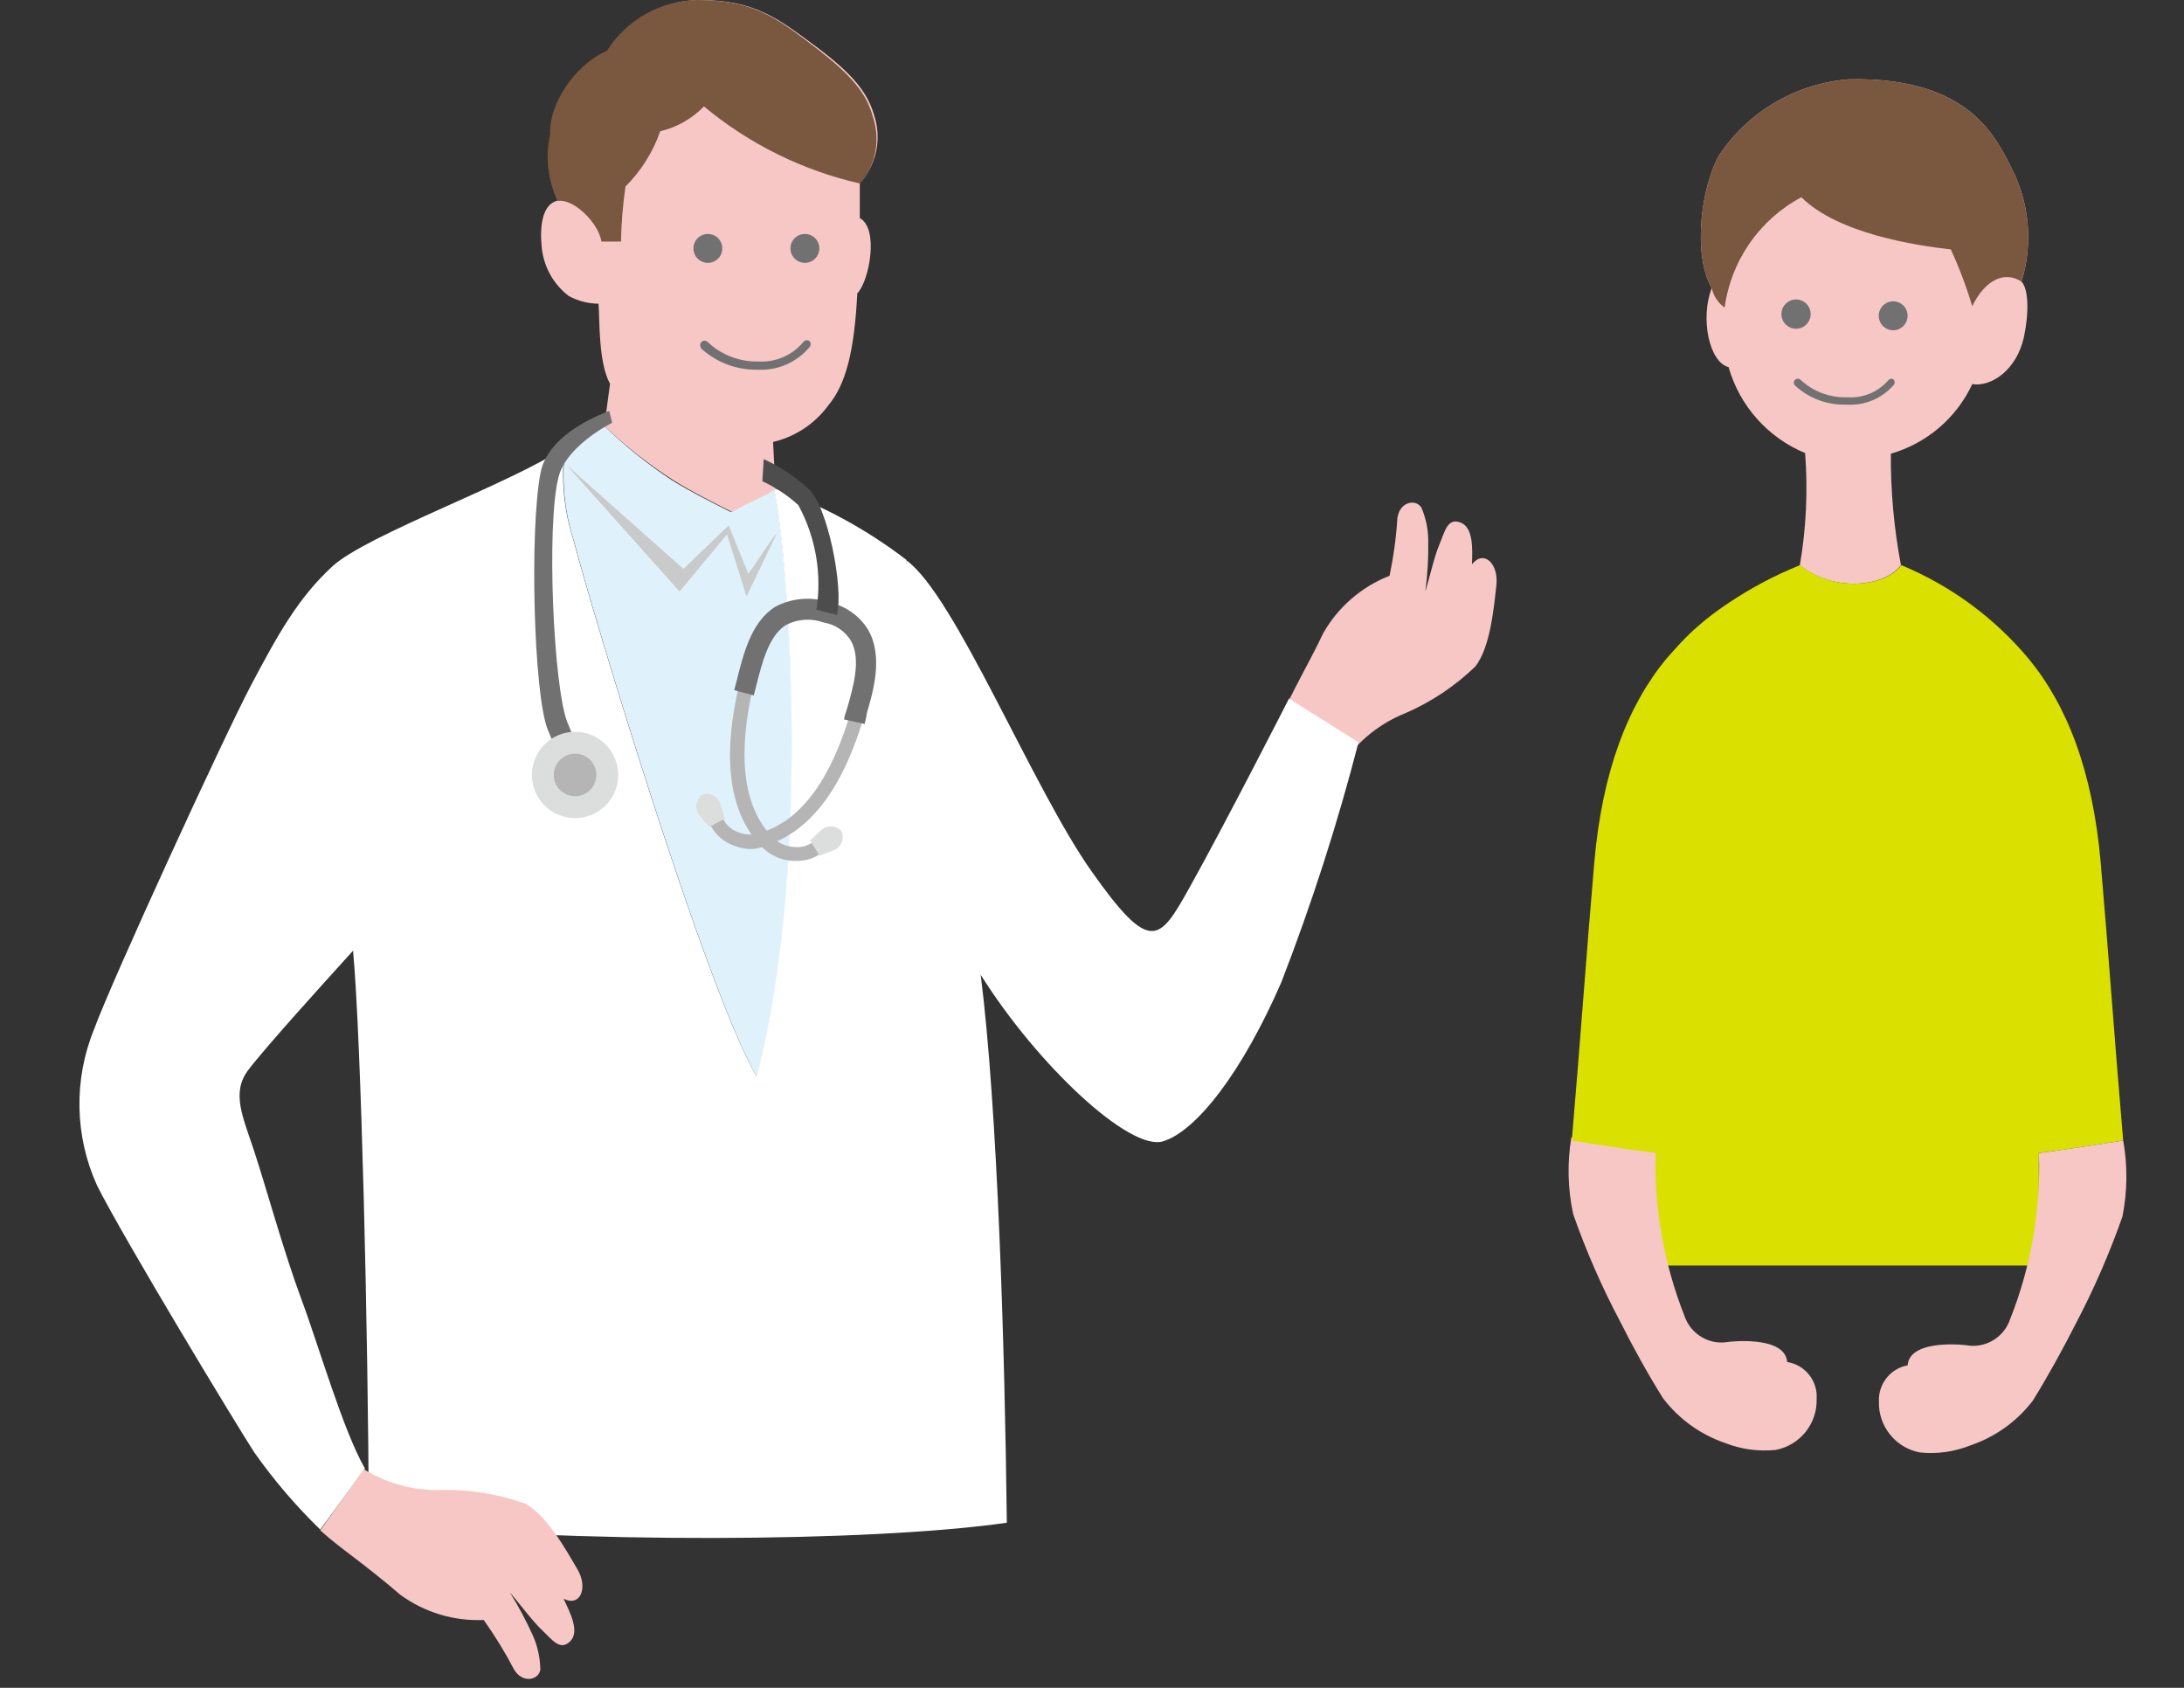 <?xml version="1.0" encoding="UTF-8" standalone="no"?>
<!DOCTYPE svg PUBLIC "-//W3C//DTD SVG 1.1//EN" "http://www.w3.org/Graphics/SVG/1.1/DTD/svg11.dtd">
<svg version="1.1" xmlns="http://www.w3.org/2000/svg" xmlns:xlink="http://www.w3.org/1999/xlink" preserveAspectRatio="xMidYMid meet" viewBox="0 0 440 340" width="440" height="340"><rect x="0" y="0" width="440" height="340" fill="#333333" stroke="none"/><defs><path d="M261.18 138.09C262.72 135.06 264.72 131.52 266.61 127.5C269.61 122.25 274.32 118.19 279.95 115.98C280.75 112.16 281.28 108.3 281.52 104.41C281.96 100.99 285.26 100.48 286.36 102.25C287.28 104.39 287.75 106.69 287.74 109.01C287.8 112.41 287.6 115.8 287.15 119.16C288.05 116.21 288.96 112.08 290.02 109.6C291.08 107.13 291.56 104.29 294.19 105.24C296.83 106.18 296.67 110.51 296.55 113.66C299.03 110.63 301.94 113.66 301.47 117.87C301 122.08 300.29 130.38 297.22 134.27C293.09 138.25 288.28 141.45 283.02 143.71C277.94 145.76 273.58 149.28 270.51 153.82C267.86 152.25 259.9 147.53 257.25 145.96C258.75 142.73 259.65 141.12 261.18 138.09Z" id="c2QuSFgCuN"></path><path d="M261.18 138.09C262.72 135.06 264.72 131.52 266.61 127.5C269.61 122.25 274.32 118.19 279.95 115.98C280.75 112.16 281.28 108.3 281.52 104.41C281.96 100.99 285.26 100.48 286.36 102.25C287.28 104.39 287.75 106.69 287.74 109.01C287.8 112.41 287.6 115.8 287.15 119.16C288.05 116.21 288.96 112.08 290.02 109.6C291.08 107.13 291.56 104.29 294.19 105.24C296.83 106.18 296.67 110.51 296.55 113.66C299.03 110.63 301.94 113.66 301.47 117.87C301 122.08 300.29 130.38 297.22 134.27C293.09 138.25 288.28 141.45 283.02 143.71C277.94 145.76 273.58 149.28 270.51 153.82C267.86 152.25 259.9 147.53 257.25 145.96C258.75 142.73 259.65 141.12 261.18 138.09Z" id="a1jiQ2G1lB"></path><path d="M115.62 108.94C118.93 121.8 142.3 199.7 152.52 216.97C164.33 171.88 158.35 107.99 155.95 98.43C154.61 99.73 149.46 101.62 147.25 103.15C143.32 101.15 139.38 99.22 135.45 96.78C130.54 93.58 125.95 89.9 121.76 85.8C119.24 87.44 116.61 88.9 113.89 90.17C113.07 96.48 113.66 102.89 115.62 108.94Z" id="acXJ1oIKD"></path><path d="M115.62 108.94C118.93 121.8 142.3 199.7 152.52 216.97C164.33 171.88 158.35 107.99 155.95 98.43C154.61 99.73 149.46 101.62 147.25 103.15C143.32 101.15 139.38 99.22 135.45 96.78C130.54 93.58 125.95 89.9 121.76 85.8C119.24 87.44 116.61 88.9 113.89 90.17C113.07 96.48 113.66 102.89 115.62 108.94Z" id="akkxzKeKf"></path><path d="M150.75 115.58C150.49 114.93 149.18 111.68 146.82 105.83C146.21 106.41 143.17 109.34 137.69 114.6L114.09 93.63L136.91 119.16L146.47 107.64C148.83 115.15 150.14 119.32 150.4 120.15C153.67 113.33 155.72 109.07 156.54 107.36C155 109.09 151.82 114.29 150.75 115.58Z" id="a18vOHKBXz"></path><path d="M150.75 115.58C150.49 114.93 149.18 111.68 146.82 105.83C146.21 106.41 143.17 109.34 137.69 114.6L114.09 93.63L136.91 119.16L146.47 107.64C148.83 115.15 150.14 119.32 150.4 120.15C153.67 113.33 155.72 109.07 156.54 107.36C155 109.09 151.82 114.29 150.75 115.58Z" id="g25EUdCGOq"></path><path d="M199.26 176.96C199.02 169.36 197.75 161.83 195.48 154.57C191.55 140.76 185.61 127.58 182.62 113.46C182.56 113.24 182.56 113.01 182.62 112.79C174.53 106.58 165.5 101.69 155.87 98.31C158.27 107.87 164.17 171.76 152.45 216.85C142.22 199.58 118.85 121.68 115.54 108.82C113.58 102.77 112.99 96.36 113.81 90.05C103.82 97.09 73.96 107.64 66.96 114.09C59.95 120.54 55.82 128.13 50.55 138.09C45.28 148.04 22.38 197.85 18.96 207.33C14.82 217.45 15.03 228.84 19.55 238.8C24.82 249.34 47.8 287.31 51.26 292.62C55.19 298.18 59.63 303.37 64.52 308.12C65.42 306.89 72.63 297.07 73.53 295.84C69.04 287.98 64.24 271.14 60.74 261.78C57.24 252.41 53.54 238.96 51.22 231.92C48.9 224.87 46.54 220.11 50.04 215.51C53.54 210.91 65.27 197.96 71.13 191.51C72.78 209.65 74.16 267.72 74.31 306.74C115.31 310.99 175.42 310.68 202.84 306.74C202.84 306.74 202.84 306.74 202.84 306.74C202.45 272.04 200.99 223.26 197.57 196.31C197.7 196.46 198.1 196.91 198.24 197.06C198.04 190.33 199.3 183.72 199.26 176.96Z" id="ipiZh8Hx"></path><path d="M199.26 176.96C199.02 169.36 197.75 161.83 195.48 154.57C191.55 140.76 185.61 127.58 182.62 113.46C182.56 113.24 182.56 113.01 182.62 112.79C174.53 106.58 165.5 101.69 155.87 98.31C158.27 107.87 164.17 171.76 152.45 216.85C142.22 199.58 118.85 121.68 115.54 108.82C113.58 102.77 112.99 96.36 113.81 90.05C103.82 97.09 73.96 107.64 66.96 114.09C59.95 120.54 55.82 128.13 50.55 138.09C45.28 148.04 22.38 197.85 18.96 207.33C14.82 217.45 15.03 228.84 19.55 238.8C24.82 249.34 47.8 287.31 51.26 292.62C55.19 298.18 59.63 303.37 64.52 308.12C65.42 306.89 72.63 297.07 73.53 295.84C69.04 287.98 64.24 271.14 60.74 261.78C57.24 252.41 53.54 238.96 51.22 231.92C48.9 224.87 46.54 220.11 50.04 215.51C53.54 210.91 65.27 197.96 71.13 191.51C72.78 209.65 74.16 267.72 74.31 306.74C115.31 310.99 175.42 310.68 202.84 306.74C202.84 306.74 202.84 306.74 202.84 306.74C202.45 272.04 200.99 223.26 197.57 196.31C197.7 196.46 198.1 196.91 198.24 197.06C198.04 190.33 199.3 183.72 199.26 176.96Z" id="ceRyXZCPj"></path><path d="M120.58 61.18C118.49 61.16 116.44 60.63 114.6 59.64C111.48 57.26 109.5 53.68 109.13 49.77C108.74 45.83 109.13 41.15 112.36 40.4C110.47 36.17 110.07 31.43 111.22 26.95C110.63 21.36 115.9 13.18 122.63 10.23C126.57 3.99 133.38 0.15 140.76 0C151.89 0 156.5 3.5 164.37 9.36C172.23 15.22 174.87 18.88 176.17 23.41C177.65 28.11 176.53 33.25 173.22 36.9C173.22 38.79 173.22 41.31 173.22 43.94C177.15 46.03 175.11 56.73 172.71 59.09C172.12 70.89 170.39 77.46 166.84 81.71C164.13 85.39 160.2 87.98 155.75 89.03C155.8 89.97 156.18 97.49 156.22 98.43C154.88 99.73 149.73 101.62 147.53 103.15C143.59 101.15 139.66 99.22 135.73 96.78C130.72 93.59 126.04 89.91 121.76 85.8C121.76 85.8 122.79 78.15 122.9 77.31C120.54 73.02 120.85 64.72 120.58 61.18Z" id="b2jaeS1juj"></path><path d="M120.58 61.18C118.49 61.16 116.44 60.63 114.6 59.64C111.48 57.26 109.5 53.68 109.13 49.77C108.74 45.83 109.13 41.15 112.36 40.4C110.47 36.17 110.07 31.43 111.22 26.95C110.63 21.36 115.9 13.18 122.63 10.23C126.57 3.99 133.38 0.15 140.76 0C151.89 0 156.5 3.5 164.37 9.36C172.23 15.22 174.87 18.88 176.17 23.41C177.65 28.11 176.53 33.25 173.22 36.9C173.22 38.79 173.22 41.31 173.22 43.94C177.15 46.03 175.11 56.73 172.71 59.09C172.12 70.89 170.39 77.46 166.84 81.71C164.13 85.39 160.2 87.98 155.75 89.03C155.8 89.97 156.18 97.49 156.22 98.43C154.88 99.73 149.73 101.62 147.53 103.15C143.59 101.15 139.66 99.22 135.73 96.78C130.72 93.59 126.04 89.91 121.76 85.8C121.76 85.8 122.79 78.15 122.9 77.31C120.54 73.02 120.85 64.72 120.58 61.18Z" id="b1yDCEDOKq"></path><path d="M145.52 50.04C145.52 48.43 144.22 47.13 142.61 47.13C141 47.13 139.7 48.43 139.7 50.04C139.7 50.04 139.7 50.04 139.7 50.04C139.7 51.65 141 52.95 142.61 52.95C144.22 52.95 145.52 51.65 145.52 50.04Z" id="afUOwtQxk"></path><path d="M145.52 50.04C145.52 48.43 144.22 47.13 142.61 47.13C141 47.13 139.7 48.43 139.7 50.04C139.7 50.04 139.7 50.04 139.7 50.04C139.7 51.65 141 52.95 142.61 52.95C144.22 52.95 145.52 51.65 145.52 50.04Z" id="fPMBFK4sP"></path><path d="M165.07 50.04C165.07 48.43 163.77 47.13 162.16 47.13C160.55 47.13 159.25 48.43 159.25 50.04C159.25 50.04 159.25 50.04 159.25 50.04C159.25 51.65 160.55 52.95 162.16 52.95C163.77 52.95 165.07 51.65 165.07 50.04Z" id="e4cdfTor3k"></path><path d="M165.07 50.04C165.07 48.43 163.77 47.13 162.16 47.13C160.55 47.13 159.25 48.43 159.25 50.04C159.25 50.04 159.25 50.04 159.25 50.04C159.25 51.65 160.55 52.95 162.16 52.95C163.77 52.95 165.07 51.65 165.07 50.04Z" id="c8NRuPvS7"></path><path d="M141.31 68.89C141.31 68.89 141.31 68.89 141.31 68.89C141.66 68.55 142.22 68.55 142.57 68.89C142.57 68.89 142.57 68.89 142.57 68.89C145.34 71.51 149.03 72.92 152.84 72.82C152.84 72.82 152.84 72.82 152.84 72.82C156.3 73.01 159.64 71.55 161.85 68.89C161.85 68.89 161.85 68.89 161.85 68.89C162.14 68.51 162.67 68.42 163.07 68.69C163.07 68.69 163.07 68.69 163.07 68.69C163.41 69.04 163.41 69.6 163.07 69.95C163.07 69.95 163.07 69.95 163.07 69.95C160.5 73.01 156.64 74.69 152.64 74.47C152.64 74.47 152.64 74.47 152.64 74.47C148.35 74.56 144.2 72.97 141.08 70.03C141.12 70.05 141.26 70.12 141.31 70.15C140.97 69.79 140.97 69.24 141.31 68.89Z" id="a15iLyjCbS"></path><path d="M141.31 68.89C141.31 68.89 141.31 68.89 141.31 68.89C141.66 68.55 142.22 68.55 142.57 68.89C142.57 68.89 142.57 68.89 142.57 68.89C145.34 71.51 149.03 72.92 152.84 72.82C152.84 72.82 152.84 72.82 152.84 72.82C156.3 73.01 159.64 71.55 161.85 68.89C161.85 68.89 161.85 68.89 161.85 68.89C162.14 68.51 162.67 68.42 163.07 68.69C163.07 68.69 163.07 68.69 163.07 68.69C163.41 69.04 163.41 69.6 163.07 69.95C163.07 69.95 163.07 69.95 163.07 69.95C160.5 73.01 156.64 74.69 152.64 74.47C152.64 74.47 152.64 74.47 152.64 74.47C148.35 74.56 144.2 72.97 141.08 70.03C141.12 70.05 141.26 70.12 141.31 70.15C140.97 69.79 140.97 69.24 141.31 68.89Z" id="cb3eG1vRV"></path><path d="M140.41 0C133.03 0.15 126.22 3.99 122.27 10.23C115.54 13.18 110.47 21.36 110.86 26.95C109.81 31.5 110.34 36.27 112.36 40.48C115.58 39.97 120.58 44.89 121.17 48.66C121.56 48.66 124.71 48.66 125.1 48.66C125.18 44.95 125.48 41.25 126.01 37.57C129.15 34.44 131.55 30.63 133.01 26.44C136.37 25.65 139.42 23.91 141.82 21.44C150.95 29.02 161.73 34.35 173.3 36.98C176.48 33.22 177.44 28.06 175.81 23.41C174.59 18.88 171.68 15.22 164.01 9.36C156.34 3.5 151.7 0 140.41 0Z" id="a2frbE1Kcq"></path><path d="M140.41 0C133.03 0.15 126.22 3.99 122.27 10.23C115.54 13.18 110.47 21.36 110.86 26.95C109.81 31.5 110.34 36.27 112.36 40.48C115.58 39.97 120.58 44.89 121.17 48.66C121.56 48.66 124.71 48.66 125.1 48.66C125.18 44.95 125.48 41.25 126.01 37.57C129.15 34.44 131.55 30.63 133.01 26.44C136.37 25.65 139.42 23.91 141.82 21.44C150.95 29.02 161.73 34.35 173.3 36.98C176.48 33.22 177.44 28.06 175.81 23.41C174.59 18.88 171.68 15.22 164.01 9.36C156.34 3.5 151.7 0 140.41 0Z" id="aQ3EQICNi"></path><path d="M71.32 313.74C74 315.79 77.23 318.31 80.61 321.22C85.48 324.79 91.42 326.6 97.45 326.33C99.72 329.52 101.77 332.86 103.58 336.33C105.35 339.24 108.58 338.37 108.86 336.33C108.82 334 108.33 331.7 107.4 329.56C106.04 326.53 104.48 323.6 102.72 320.79C104.76 323.11 107.24 326.53 109.21 328.38C111.18 330.23 112.79 332.63 114.84 330.66C116.88 328.69 114.84 324.84 113.54 322.05C117.08 323.78 118.42 319.69 116.37 316.18C114.32 312.68 110.23 305.25 105.83 302.89C100.44 300.96 94.75 300.03 89.03 300.13C83.49 300.33 78.01 298.88 73.29 295.96C71.54 298.43 66.27 305.81 64.52 308.28C67.15 310.6 68.65 311.7 71.32 313.74Z" id="c3At1XotHN"></path><path d="M71.32 313.74C74 315.79 77.23 318.31 80.61 321.22C85.48 324.79 91.42 326.6 97.45 326.33C99.72 329.52 101.77 332.86 103.58 336.33C105.35 339.24 108.58 338.37 108.86 336.33C108.82 334 108.33 331.7 107.4 329.56C106.04 326.53 104.48 323.6 102.72 320.79C104.76 323.11 107.24 326.53 109.21 328.38C111.18 330.23 112.79 332.63 114.84 330.66C116.88 328.69 114.84 324.84 113.54 322.05C117.08 323.78 118.42 319.69 116.37 316.18C114.32 312.68 110.23 305.25 105.83 302.89C100.44 300.96 94.75 300.03 89.03 300.13C83.49 300.33 78.01 298.88 73.29 295.96C71.54 298.43 66.27 305.81 64.52 308.28C67.15 310.6 68.65 311.7 71.32 313.74Z" id="c4ofCTAwkw"></path><path d="M344.86 58.03C342.5 64.05 344.31 72.94 348.25 73.96C350.48 81.78 356.16 88.15 363.67 91.27C364.25 98.81 363.89 106.4 362.61 113.85C368.86 119.09 379.33 118.57 382.98 113.85C381.57 106.45 380.89 98.93 380.94 91.39C388.17 89.31 394.16 84.2 397.34 77.38C401.28 77.97 406.27 74.47 407.73 67.98C408.79 63.1 408.71 58.22 407.26 56.73C409.44 49.67 408.98 42.07 405.96 35.33C402.38 28.01 397.19 15.46 372.52 15.97C361.97 16.78 352.36 22.35 346.44 31.12C342.74 37.41 340.93 51.26 344.86 58.03Z" id="a2bzs20Mvw"></path><path d="M344.86 58.03C342.5 64.05 344.31 72.94 348.25 73.96C350.48 81.78 356.16 88.15 363.67 91.27C364.25 98.81 363.89 106.4 362.61 113.85C368.86 119.09 379.33 118.57 382.98 113.85C381.57 106.45 380.89 98.93 380.94 91.39C388.17 89.31 394.16 84.2 397.34 77.38C401.28 77.97 406.27 74.47 407.73 67.98C408.79 63.1 408.71 58.22 407.26 56.73C409.44 49.67 408.98 42.07 405.96 35.33C402.38 28.01 397.19 15.46 372.52 15.97C361.97 16.78 352.36 22.35 346.44 31.12C342.74 37.41 340.93 51.26 344.86 58.03Z" id="b3IyLyhdlz"></path><path d="M364.77 63.61C364.96 62 363.8 60.53 362.18 60.34C360.56 60.16 359.1 61.32 358.91 62.93C358.88 63.16 358.88 63.39 358.91 63.61C359.1 65.23 360.56 66.39 362.18 66.21C363.54 66.05 364.61 64.97 364.77 63.61Z" id="guRJiT9wO"></path><path d="M364.77 63.61C364.96 62 363.8 60.53 362.18 60.34C360.56 60.16 359.1 61.32 358.91 62.93C358.88 63.16 358.88 63.39 358.91 63.61C359.1 65.23 360.56 66.39 362.18 66.21C363.54 66.05 364.61 64.97 364.77 63.61Z" id="c6jVAi7IA"></path><path d="M384.32 63.61C384.32 62.01 383.02 60.7 381.41 60.7C379.8 60.7 378.5 62.01 378.5 63.61C378.5 65.22 379.8 66.53 381.41 66.53C383.02 66.53 384.32 65.22 384.32 63.61Z" id="chtGN0NtU"></path><path d="M384.32 63.61C384.32 62.01 383.02 60.7 381.41 60.7C379.8 60.7 378.5 62.01 378.5 63.61C378.5 65.22 379.8 66.53 381.41 66.53C383.02 66.53 384.32 65.22 384.32 63.61Z" id="a7XBZtmtf"></path><path d="M361.62 76.52C361.62 76.52 361.62 76.52 361.62 76.52C361.94 76.21 362.44 76.21 362.76 76.52C362.76 76.52 362.76 76.52 362.76 76.52C365.29 78.87 368.64 80.13 372.09 80.02C372.09 80.02 372.09 80.02 372.09 80.02C375.23 80.27 378.31 79.02 380.39 76.64C380.39 76.64 380.39 76.64 380.39 76.64C380.63 76.28 381.12 76.19 381.48 76.43C381.48 76.44 381.49 76.44 381.49 76.44C381.49 76.44 381.49 76.44 381.49 76.44C381.78 76.77 381.78 77.25 381.49 77.58C381.49 77.58 381.49 77.58 381.49 77.58C379.12 80.3 375.61 81.75 372.01 81.51C372.01 81.51 372.01 81.51 372.01 81.51C368.14 81.64 364.37 80.23 361.54 77.58C361.56 77.6 361.61 77.64 361.62 77.66C361.32 77.34 361.32 76.84 361.62 76.52Z" id="a63pfYkst"></path><path d="M361.62 76.52C361.62 76.52 361.62 76.52 361.62 76.52C361.94 76.21 362.44 76.21 362.76 76.52C362.76 76.52 362.76 76.52 362.76 76.52C365.29 78.87 368.64 80.13 372.09 80.02C372.09 80.02 372.09 80.02 372.09 80.02C375.23 80.27 378.31 79.02 380.39 76.64C380.39 76.64 380.39 76.64 380.39 76.64C380.63 76.28 381.12 76.19 381.48 76.43C381.48 76.44 381.49 76.44 381.49 76.44C381.49 76.44 381.49 76.44 381.49 76.44C381.78 76.77 381.78 77.25 381.49 77.58C381.49 77.58 381.49 77.58 381.49 77.58C379.12 80.3 375.61 81.75 372.01 81.51C372.01 81.51 372.01 81.51 372.01 81.51C368.14 81.64 364.37 80.23 361.54 77.58C361.56 77.6 361.61 77.64 361.62 77.66C361.32 77.34 361.32 76.84 361.62 76.52Z" id="a2NvPnzmU"></path><path d="M329.52 145.05C325.59 158.15 332.9 238.72 332.9 254.93C338.09 254.93 364.05 254.93 410.76 254.93C410.76 241.33 410.76 233.78 410.76 232.27C418.63 231.25 427.75 229.75 427.75 229.75C425.98 209.18 424.84 192.5 423.23 173.89C421.62 155.28 416.42 142.06 408.67 132.66C401.77 124.42 392.99 117.97 383.06 113.85C379.4 118.57 368.94 119.09 362.68 113.85C348.6 119.95 334.59 128.65 329.52 145.05Z" id="afHSmevkI"></path><path d="M329.52 145.05C325.59 158.15 332.9 238.72 332.9 254.93C338.09 254.93 364.05 254.93 410.76 254.93C410.76 241.33 410.76 233.78 410.76 232.27C418.63 231.25 427.75 229.75 427.75 229.75C425.98 209.18 424.84 192.5 423.23 173.89C421.62 155.28 416.42 142.06 408.67 132.66C401.77 124.42 392.99 117.97 383.06 113.85C379.4 118.57 368.94 119.09 362.68 113.85C348.6 119.95 334.59 128.65 329.52 145.05Z" id="b4Q04cbx36"></path><path d="M427.6 245.06C424.98 252.5 421.83 259.75 418.15 266.73C415.72 271.53 412.57 277.28 409.54 282.15C406.36 286.31 402.02 289.43 397.07 291.12C393.8 292.45 390.26 292.95 386.76 292.58C381.87 291.64 378.39 287.29 378.54 282.31C378.38 278.78 380.85 275.68 384.32 275.03C384.68 270.23 393.65 270.59 397.11 271.1C400.64 271.28 403.86 269.07 404.98 265.71C409.2 255.08 411.17 243.7 410.76 232.27C419.3 231.13 424.36 230.26 427.75 229.75C428.66 234.82 428.6 240.01 427.6 245.06Z" id="aYRAvZWh5"></path><path d="M427.6 245.06C424.98 252.5 421.83 259.75 418.15 266.73C415.72 271.53 412.57 277.28 409.54 282.15C406.36 286.31 402.02 289.43 397.07 291.12C393.8 292.45 390.26 292.95 386.76 292.58C381.87 291.64 378.39 287.29 378.54 282.31C378.38 278.78 380.85 275.68 384.32 275.03C384.68 270.23 393.65 270.59 397.11 271.1C400.64 271.28 403.86 269.07 404.98 265.71C409.2 255.08 411.17 243.7 410.76 232.27C419.3 231.13 424.36 230.26 427.75 229.75C428.66 234.82 428.6 240.01 427.6 245.06Z" id="enzsBBjh4"></path><path d="M316.93 244.54C319.54 252 322.71 259.24 326.41 266.22C328.81 271.02 331.96 276.76 335.03 281.64C338.19 285.81 342.52 288.94 347.46 290.65C350.73 291.95 354.27 292.43 357.77 292.07C362.65 291.12 366.14 286.78 365.99 281.8C366.24 278.16 363.66 274.93 360.05 274.36C359.69 269.56 350.69 269.92 347.22 270.43C343.69 270.61 340.47 268.4 339.35 265.04C335.15 254.41 333.18 243.03 333.57 231.6C325.03 230.46 319.98 229.59 316.58 229.08C315.72 234.21 315.84 239.46 316.93 244.54Z" id="c5leQKd6Gm"></path><path d="M316.93 244.54C319.54 252 322.71 259.24 326.41 266.22C328.81 271.02 331.96 276.76 335.03 281.64C338.19 285.81 342.52 288.94 347.46 290.65C350.73 291.95 354.27 292.43 357.77 292.07C362.65 291.12 366.14 286.78 365.99 281.8C366.24 278.16 363.66 274.93 360.05 274.36C359.69 269.56 350.69 269.92 347.22 270.43C343.69 270.61 340.47 268.4 339.35 265.04C335.15 254.41 333.18 243.03 333.57 231.6C325.03 230.46 319.98 229.59 316.58 229.08C315.72 234.21 315.84 239.46 316.93 244.54Z" id="a3BwXCeEm"></path><path d="M344.86 58.03C345.2 59.62 346.13 61.03 347.46 61.96C348.73 52.5 354.49 44.22 362.92 39.73C370.24 47.05 385.93 49.45 393.02 50.24C394.73 53.95 396.17 57.77 397.34 61.69C399.7 56.73 403.64 54.37 407.26 56.73C409.44 49.67 408.98 42.07 405.96 35.33C402.38 28.01 397.19 15.46 372.52 15.97C361.97 16.78 352.36 22.35 346.44 31.12C342.74 37.41 340.93 51.26 344.86 58.03Z" id="c2qsruyu7"></path><path d="M344.86 58.03C345.2 59.62 346.13 61.03 347.46 61.96C348.73 52.5 354.49 44.22 362.92 39.73C370.24 47.05 385.93 49.45 393.02 50.24C394.73 53.95 396.17 57.77 397.34 61.69C399.7 56.73 403.64 54.37 407.26 56.73C409.44 49.67 408.98 42.07 405.96 35.33C402.38 28.01 397.19 15.46 372.52 15.97C361.97 16.78 352.36 22.35 346.44 31.12C342.74 37.41 340.93 51.26 344.86 58.03Z" id="a26Zpnk4wp"></path><path d="M333.65 232.27C325.78 231.25 316.66 229.75 316.66 229.75C318.43 209.18 319.57 192.5 321.18 173.89C322.79 155.28 327.99 142.06 335.74 132.66C343.08 124.37 352.29 117.93 362.61 113.89" id="e85x7HCQJ"></path><path d="M333.65 232.27C325.78 231.25 316.66 229.75 316.66 229.75C318.43 209.18 319.57 192.5 321.18 173.89C322.79 155.28 327.99 142.06 335.74 132.66C343.08 124.37 352.29 117.93 362.61 113.89" id="d8vjmOhdu"></path><path d="M239.51 179.04C246.75 166.1 259.69 140.72 259.69 140.72C261.09 141.6 272.29 148.65 273.69 149.54C269.46 165.93 264.27 182.06 258.15 197.85C250.29 215.94 241.04 227.86 234.31 229.91C227.59 231.95 208.98 214.53 197.57 196.35C186.16 178.18 182.54 112.83 182.54 112.83C192.34 119.75 207.92 158.51 219.84 175.42C231.76 192.34 233.57 189.62 239.51 179.04Z" id="bXXAD3kot"></path><path d="M239.51 179.04C246.75 166.1 259.69 140.72 259.69 140.72C261.09 141.6 272.29 148.65 273.69 149.54C269.46 165.93 264.27 182.06 258.15 197.85C250.29 215.94 241.04 227.86 234.31 229.91C227.59 231.95 208.98 214.53 197.57 196.35C186.16 178.18 182.54 112.83 182.54 112.83C192.34 119.75 207.92 158.51 219.84 175.42C231.76 192.34 233.57 189.62 239.51 179.04Z" id="d4qWhNpSo"></path><path d="M152.96 170.03C146.82 163.3 145.44 152.33 149.02 137.46C149.3 137.52 151.5 138.02 151.78 138.09C148.55 152.01 149.69 162.16 155.24 168.22C156.41 169.62 158.1 170.49 159.92 170.62C161.39 170.79 162.86 170.36 164.01 169.44C164.2 169.65 165.68 171.35 165.86 171.57C164.34 172.81 162.43 173.46 160.47 173.42C160.28 173.42 159.62 173.42 159.53 173.42C156.97 173.22 154.6 172 152.96 170.03Z" id="f1bDoiST5a"></path><path d="M152.96 170.03C146.82 163.3 145.44 152.33 149.02 137.46C149.3 137.52 151.5 138.02 151.78 138.09C148.55 152.01 149.69 162.16 155.24 168.22C156.41 169.62 158.1 170.49 159.92 170.62C161.39 170.79 162.86 170.36 164.01 169.44C164.2 169.65 165.68 171.35 165.86 171.57C164.34 172.81 162.43 173.46 160.47 173.42C160.28 173.42 159.62 173.42 159.53 173.42C156.97 173.22 154.6 172 152.96 170.03Z" id="akBIzVxBd"></path><path d="M165.59 167.08C165.43 167.23 164.63 167.98 163.19 169.32C163.39 169.63 164.95 172.08 165.15 172.39C166.97 171.66 167.98 171.25 168.18 171.17C169.57 170.5 170.17 168.84 169.52 167.44C169.52 167.44 169.52 167.44 169.52 167.44C168.51 166.29 166.78 166.14 165.59 167.08Z" id="dqi3cF4QZ"></path><path d="M165.59 167.08C165.43 167.23 164.63 167.98 163.19 169.32C163.39 169.63 164.95 172.08 165.15 172.39C166.97 171.66 167.98 171.25 168.18 171.17C169.57 170.5 170.17 168.84 169.52 167.44C169.52 167.44 169.52 167.44 169.52 167.44C168.51 166.29 166.78 166.14 165.59 167.08Z" id="blZCBqixI"></path><path d="M142.81 165.51C143.07 165.41 145.21 164.66 145.48 164.56C146.06 165.96 147.18 167.05 148.59 167.59C150.24 168.28 152.09 168.28 153.74 167.59C161.61 164.96 167.59 156.7 171.53 142.93C171.8 143 173.97 143.63 174.24 143.71C170.03 158.43 163.46 167.32 154.57 170.23C153.57 170.71 152.49 170.99 151.38 171.05C150.03 171.02 148.69 170.73 147.45 170.19C145.33 169.32 143.66 167.63 142.81 165.51Z" id="eQLEFypNI"></path><path d="M142.81 165.51C143.07 165.41 145.21 164.66 145.48 164.56C146.06 165.96 147.18 167.05 148.59 167.59C150.24 168.28 152.09 168.28 153.74 167.59C161.61 164.96 167.59 156.7 171.53 142.93C171.8 143 173.97 143.63 174.24 143.71C170.03 158.43 163.46 167.32 154.57 170.23C153.57 170.71 152.49 170.99 151.38 171.05C150.03 171.02 148.69 170.73 147.45 170.19C145.33 169.32 143.66 167.63 142.81 165.51Z" id="i17BMKa88c"></path><path d="M145.08 161.76C145.09 161.76 145.09 161.77 145.09 161.77C145.15 161.98 145.48 163.01 146.07 164.88C145.75 165.05 143.17 166.44 142.85 166.61C141.62 165.07 140.94 164.22 140.8 164.05C139.92 162.78 140.2 161.05 141.43 160.12C141.43 160.12 141.43 160.12 141.43 160.12C142.89 159.56 144.53 160.3 145.08 161.76Z" id="cncPcrA8W"></path><path d="M145.08 161.76C145.09 161.76 145.09 161.77 145.09 161.77C145.15 161.98 145.48 163.01 146.07 164.88C145.75 165.05 143.17 166.44 142.85 166.61C141.62 165.07 140.94 164.22 140.8 164.05C139.92 162.78 140.2 161.05 141.43 160.12C141.43 160.12 141.43 160.12 141.43 160.12C142.89 159.56 144.53 160.3 145.08 161.76Z" id="b1X2mfiZgi"></path><path d="M170.74 142.45C171.84 138.52 173.57 132.82 171.41 129.04C170.22 127.11 168.25 125.79 166.02 125.42C163.54 124.51 160.79 124.66 158.43 125.85C154.92 127.94 153.55 133.41 152.33 138.24C152.3 138.37 152.14 138.98 151.86 140.09C151.47 139.98 148.31 139.14 147.92 139.03C148.2 137.95 148.36 137.34 148.39 137.22C149.81 131.56 151.38 125.18 156.26 122.19C159.6 120.44 163.51 120.13 167.08 121.33C170.36 122.04 173.21 124.08 174.95 126.95C177.98 132.3 175.89 139.39 174.63 143.67C174.56 144.5 174.32 145.25 174.2 145.84C173.37 145.66 170.48 145.02 170.07 144.93C170.07 144.26 170.46 143.44 170.74 142.45Z" id="a2EVJLX2YH"></path><path d="M170.74 142.45C171.84 138.52 173.57 132.82 171.41 129.04C170.22 127.11 168.25 125.79 166.02 125.42C163.54 124.51 160.79 124.66 158.43 125.85C154.92 127.94 153.55 133.41 152.33 138.24C152.3 138.37 152.14 138.98 151.86 140.09C151.47 139.98 148.31 139.14 147.92 139.03C148.2 137.95 148.36 137.34 148.39 137.22C149.81 131.56 151.38 125.18 156.26 122.19C159.6 120.44 163.51 120.13 167.08 121.33C170.36 122.04 173.21 124.08 174.95 126.95C177.98 132.3 175.89 139.39 174.63 143.67C174.56 144.5 174.32 145.25 174.2 145.84C173.37 145.66 170.48 145.02 170.07 144.93C170.07 144.26 170.46 143.44 170.74 142.45Z" id="bxMQqt1v5"></path><path d="M153.59 96.94C156.23 98.16 158.67 99.78 160.83 101.74C164.33 108.17 165.62 115.58 164.48 122.82C164.9 122.93 168.2 123.78 168.61 123.88C170.03 118.46 166.69 101.66 162.83 98.43C160.17 95.99 157.15 93.98 153.86 92.49C153.83 92.94 153.61 96.49 153.59 96.94Z" id="e831QbTHI"></path><path d="M153.59 96.94C156.23 98.16 158.67 99.78 160.83 101.74C164.33 108.17 165.62 115.58 164.48 122.82C164.9 122.93 168.2 123.78 168.61 123.88C170.03 118.46 166.69 101.66 162.83 98.43C160.17 95.99 157.15 93.98 153.86 92.49C153.83 92.94 153.61 96.49 153.59 96.94Z" id="ajBKWCHZV"></path><path d="M110.35 146.98C107.48 139.74 106.69 106.54 108.9 95.24C110.51 86.87 122.51 82.93 122.74 82.77C122.8 83.01 123.27 84.93 123.33 85.17C123.33 85.17 114.13 89.66 112.51 96.15C110.04 106.06 111.53 138.4 114.28 145.44C114.84 146.82 115.39 148.16 115.9 149.38C115.1 149.68 112.72 150.61 111.92 150.91C111.41 149.57 110.9 148.24 110.35 146.98Z" id="d8upbUsk"></path><path d="M110.35 146.98C107.48 139.74 106.69 106.54 108.9 95.24C110.51 86.87 122.51 82.93 122.74 82.77C122.8 83.01 123.27 84.93 123.33 85.17C123.33 85.17 114.13 89.66 112.51 96.15C110.04 106.06 111.53 138.4 114.28 145.44C114.84 146.82 115.39 148.16 115.9 149.38C115.1 149.68 112.72 150.61 111.92 150.91C111.41 149.57 110.9 148.24 110.35 146.98Z" id="a9vZ2EhaE"></path><path d="M107.16 156.11C107.16 160.91 111.06 164.8 115.86 164.8C120.66 164.8 124.55 160.91 124.55 156.11C124.55 151.3 120.66 147.41 115.86 147.41C111.06 147.41 107.16 151.3 107.16 156.11Z" id="aSRRPnoRw"></path><path d="M107.16 156.11C107.16 160.91 111.06 164.8 115.86 164.8C120.66 164.8 124.55 160.91 124.55 156.11C124.55 151.3 120.66 147.41 115.86 147.41C111.06 147.41 107.16 151.3 107.16 156.11Z" id="g6mZkl9kI"></path><path d="M111.57 156.11C111.57 158.47 113.49 160.39 115.86 160.39C118.23 160.39 120.15 158.47 120.15 156.11C120.15 153.74 118.23 151.82 115.86 151.82C113.49 151.82 111.57 153.74 111.57 156.11Z" id="c3M28KoIcu"></path><path d="M111.57 156.11C111.57 158.47 113.49 160.39 115.86 160.39C118.23 160.39 120.15 158.47 120.15 156.11C120.15 153.74 118.23 151.82 115.86 151.82C113.49 151.82 111.57 153.74 111.57 156.11Z" id="a2piEdMWG1"></path></defs><g><g><g><use xlink:href="#c2QuSFgCuN" opacity="1" fill="#f7c7c6" fill-opacity="1"></use><g><use xlink:href="#c2QuSFgCuN" opacity="1" fill-opacity="0" stroke="#000000" stroke-width="1" stroke-opacity="0"></use></g></g><g><use xlink:href="#a1jiQ2G1lB" opacity="1" fill="#000000" fill-opacity="0"></use><g><use xlink:href="#a1jiQ2G1lB" opacity="1" fill-opacity="0" stroke="#000000" stroke-width="1" stroke-opacity="0"></use></g></g><g><use xlink:href="#acXJ1oIKD" opacity="1" fill="#dff2fc" fill-opacity="1"></use><g><use xlink:href="#acXJ1oIKD" opacity="1" fill-opacity="0" stroke="#000000" stroke-width="1" stroke-opacity="0"></use></g></g><g><use xlink:href="#akkxzKeKf" opacity="1" fill="#000000" fill-opacity="0"></use><g><use xlink:href="#akkxzKeKf" opacity="1" fill-opacity="0" stroke="#000000" stroke-width="1" stroke-opacity="0"></use></g></g><g><use xlink:href="#a18vOHKBXz" opacity="1" fill="#c9caca" fill-opacity="1"></use><g><use xlink:href="#a18vOHKBXz" opacity="1" fill-opacity="0" stroke="#000000" stroke-width="1" stroke-opacity="0"></use></g></g><g><use xlink:href="#g25EUdCGOq" opacity="1" fill="#000000" fill-opacity="0"></use><g><use xlink:href="#g25EUdCGOq" opacity="1" fill-opacity="0" stroke="#000000" stroke-width="1" stroke-opacity="0"></use></g></g><g><use xlink:href="#ipiZh8Hx" opacity="1" fill="#ffffff" fill-opacity="1"></use><g><use xlink:href="#ipiZh8Hx" opacity="1" fill-opacity="0" stroke="#000000" stroke-width="1" stroke-opacity="0"></use></g></g><g><use xlink:href="#ceRyXZCPj" opacity="1" fill="#000000" fill-opacity="0"></use><g><use xlink:href="#ceRyXZCPj" opacity="1" fill-opacity="0" stroke="#000000" stroke-width="1" stroke-opacity="0"></use></g></g><g><use xlink:href="#b2jaeS1juj" opacity="1" fill="#f7c7c6" fill-opacity="1"></use><g><use xlink:href="#b2jaeS1juj" opacity="1" fill-opacity="0" stroke="#000000" stroke-width="1" stroke-opacity="0"></use></g></g><g><use xlink:href="#b1yDCEDOKq" opacity="1" fill="#000000" fill-opacity="0"></use><g><use xlink:href="#b1yDCEDOKq" opacity="1" fill-opacity="0" stroke="#000000" stroke-width="1" stroke-opacity="0"></use></g></g><g><use xlink:href="#afUOwtQxk" opacity="1" fill="#727171" fill-opacity="1"></use><g><use xlink:href="#afUOwtQxk" opacity="1" fill-opacity="0" stroke="#000000" stroke-width="1" stroke-opacity="0"></use></g></g><g><use xlink:href="#fPMBFK4sP" opacity="1" fill="#000000" fill-opacity="0"></use><g><use xlink:href="#fPMBFK4sP" opacity="1" fill-opacity="0" stroke="#000000" stroke-width="1" stroke-opacity="0"></use></g></g><g><use xlink:href="#e4cdfTor3k" opacity="1" fill="#727171" fill-opacity="1"></use><g><use xlink:href="#e4cdfTor3k" opacity="1" fill-opacity="0" stroke="#000000" stroke-width="1" stroke-opacity="0"></use></g></g><g><use xlink:href="#c8NRuPvS7" opacity="1" fill="#000000" fill-opacity="0"></use><g><use xlink:href="#c8NRuPvS7" opacity="1" fill-opacity="0" stroke="#000000" stroke-width="1" stroke-opacity="0"></use></g></g><g><use xlink:href="#a15iLyjCbS" opacity="1" fill="#727171" fill-opacity="1"></use><g><use xlink:href="#a15iLyjCbS" opacity="1" fill-opacity="0" stroke="#000000" stroke-width="1" stroke-opacity="0"></use></g></g><g><use xlink:href="#cb3eG1vRV" opacity="1" fill="#000000" fill-opacity="0"></use><g><use xlink:href="#cb3eG1vRV" opacity="1" fill-opacity="0" stroke="#000000" stroke-width="1" stroke-opacity="0"></use></g></g><g><use xlink:href="#a2frbE1Kcq" opacity="1" fill="#7a573f" fill-opacity="1"></use><g><use xlink:href="#a2frbE1Kcq" opacity="1" fill-opacity="0" stroke="#000000" stroke-width="1" stroke-opacity="0"></use></g></g><g><use xlink:href="#aQ3EQICNi" opacity="1" fill="#000000" fill-opacity="0"></use><g><use xlink:href="#aQ3EQICNi" opacity="1" fill-opacity="0" stroke="#000000" stroke-width="1" stroke-opacity="0"></use></g></g><g><use xlink:href="#c3At1XotHN" opacity="1" fill="#f7c7c6" fill-opacity="1"></use><g><use xlink:href="#c3At1XotHN" opacity="1" fill-opacity="0" stroke="#000000" stroke-width="1" stroke-opacity="0"></use></g></g><g><use xlink:href="#c4ofCTAwkw" opacity="1" fill="#000000" fill-opacity="0"></use><g><use xlink:href="#c4ofCTAwkw" opacity="1" fill-opacity="0" stroke="#000000" stroke-width="1" stroke-opacity="0"></use></g></g><g><use xlink:href="#a2bzs20Mvw" opacity="1" fill="#f7c7c6" fill-opacity="1"></use><g><use xlink:href="#a2bzs20Mvw" opacity="1" fill-opacity="0" stroke="#000000" stroke-width="1" stroke-opacity="0"></use></g></g><g><use xlink:href="#b3IyLyhdlz" opacity="1" fill="#000000" fill-opacity="0"></use><g><use xlink:href="#b3IyLyhdlz" opacity="1" fill-opacity="0" stroke="#000000" stroke-width="1" stroke-opacity="0"></use></g></g><g><use xlink:href="#guRJiT9wO" opacity="1" fill="#727171" fill-opacity="1"></use><g><use xlink:href="#guRJiT9wO" opacity="1" fill-opacity="0" stroke="#000000" stroke-width="1" stroke-opacity="0"></use></g></g><g><use xlink:href="#c6jVAi7IA" opacity="1" fill="#000000" fill-opacity="0"></use><g><use xlink:href="#c6jVAi7IA" opacity="1" fill-opacity="0" stroke="#000000" stroke-width="1" stroke-opacity="0"></use></g></g><g><use xlink:href="#chtGN0NtU" opacity="1" fill="#727171" fill-opacity="1"></use><g><use xlink:href="#chtGN0NtU" opacity="1" fill-opacity="0" stroke="#000000" stroke-width="1" stroke-opacity="0"></use></g></g><g><use xlink:href="#a7XBZtmtf" opacity="1" fill="#000000" fill-opacity="0"></use><g><use xlink:href="#a7XBZtmtf" opacity="1" fill-opacity="0" stroke="#000000" stroke-width="1" stroke-opacity="0"></use></g></g><g><use xlink:href="#a63pfYkst" opacity="1" fill="#727171" fill-opacity="1"></use><g><use xlink:href="#a63pfYkst" opacity="1" fill-opacity="0" stroke="#000000" stroke-width="1" stroke-opacity="0"></use></g></g><g><use xlink:href="#a2NvPnzmU" opacity="1" fill="#000000" fill-opacity="0"></use><g><use xlink:href="#a2NvPnzmU" opacity="1" fill-opacity="0" stroke="#000000" stroke-width="1" stroke-opacity="0"></use></g></g><g><use xlink:href="#afHSmevkI" opacity="1" fill="#dae000" fill-opacity="1"></use><g><use xlink:href="#afHSmevkI" opacity="1" fill-opacity="0" stroke="#000000" stroke-width="1" stroke-opacity="0"></use></g></g><g><use xlink:href="#b4Q04cbx36" opacity="1" fill="#000000" fill-opacity="0"></use><g><use xlink:href="#b4Q04cbx36" opacity="1" fill-opacity="0" stroke="#000000" stroke-width="1" stroke-opacity="0"></use></g></g><g><use xlink:href="#aYRAvZWh5" opacity="1" fill="#f7c7c6" fill-opacity="1"></use><g><use xlink:href="#aYRAvZWh5" opacity="1" fill-opacity="0" stroke="#000000" stroke-width="1" stroke-opacity="0"></use></g></g><g><use xlink:href="#enzsBBjh4" opacity="1" fill="#000000" fill-opacity="0"></use><g><use xlink:href="#enzsBBjh4" opacity="1" fill-opacity="0" stroke="#000000" stroke-width="1" stroke-opacity="0"></use></g></g><g><use xlink:href="#c5leQKd6Gm" opacity="1" fill="#f7c7c6" fill-opacity="1"></use><g><use xlink:href="#c5leQKd6Gm" opacity="1" fill-opacity="0" stroke="#000000" stroke-width="1" stroke-opacity="0"></use></g></g><g><use xlink:href="#a3BwXCeEm" opacity="1" fill="#000000" fill-opacity="0"></use><g><use xlink:href="#a3BwXCeEm" opacity="1" fill-opacity="0" stroke="#000000" stroke-width="1" stroke-opacity="0"></use></g></g><g><use xlink:href="#c2qsruyu7" opacity="1" fill="#7a573f" fill-opacity="1"></use><g><use xlink:href="#c2qsruyu7" opacity="1" fill-opacity="0" stroke="#000000" stroke-width="1" stroke-opacity="0"></use></g></g><g><use xlink:href="#a26Zpnk4wp" opacity="1" fill="#000000" fill-opacity="0"></use><g><use xlink:href="#a26Zpnk4wp" opacity="1" fill-opacity="0" stroke="#000000" stroke-width="1" stroke-opacity="0"></use></g></g><g><use xlink:href="#e85x7HCQJ" opacity="1" fill="#dae000" fill-opacity="1"></use><g><use xlink:href="#e85x7HCQJ" opacity="1" fill-opacity="0" stroke="#000000" stroke-width="1" stroke-opacity="0"></use></g></g><g><use xlink:href="#d8vjmOhdu" opacity="1" fill="#000000" fill-opacity="0"></use><g><use xlink:href="#d8vjmOhdu" opacity="1" fill-opacity="0" stroke="#000000" stroke-width="1" stroke-opacity="0"></use></g></g><g><use xlink:href="#bXXAD3kot" opacity="1" fill="#ffffff" fill-opacity="1"></use><g><use xlink:href="#bXXAD3kot" opacity="1" fill-opacity="0" stroke="#000000" stroke-width="1" stroke-opacity="0"></use></g></g><g><use xlink:href="#d4qWhNpSo" opacity="1" fill="#000000" fill-opacity="0"></use><g><use xlink:href="#d4qWhNpSo" opacity="1" fill-opacity="0" stroke="#000000" stroke-width="1" stroke-opacity="0"></use></g></g><g><use xlink:href="#f1bDoiST5a" opacity="1" fill="#b5b5b6" fill-opacity="1"></use><g><use xlink:href="#f1bDoiST5a" opacity="1" fill-opacity="0" stroke="#000000" stroke-width="1" stroke-opacity="0"></use></g></g><g><use xlink:href="#akBIzVxBd" opacity="1" fill="#000000" fill-opacity="0"></use><g><use xlink:href="#akBIzVxBd" opacity="1" fill-opacity="0" stroke="#000000" stroke-width="1" stroke-opacity="0"></use></g></g><g><use xlink:href="#dqi3cF4QZ" opacity="1" fill="#dcdddd" fill-opacity="1"></use><g><use xlink:href="#dqi3cF4QZ" opacity="1" fill-opacity="0" stroke="#000000" stroke-width="1" stroke-opacity="0"></use></g></g><g><use xlink:href="#blZCBqixI" opacity="1" fill="#000000" fill-opacity="0"></use><g><use xlink:href="#blZCBqixI" opacity="1" fill-opacity="0" stroke="#000000" stroke-width="1" stroke-opacity="0"></use></g></g><g><use xlink:href="#eQLEFypNI" opacity="1" fill="#b5b5b6" fill-opacity="1"></use><g><use xlink:href="#eQLEFypNI" opacity="1" fill-opacity="0" stroke="#000000" stroke-width="1" stroke-opacity="0"></use></g></g><g><use xlink:href="#i17BMKa88c" opacity="1" fill="#000000" fill-opacity="0"></use><g><use xlink:href="#i17BMKa88c" opacity="1" fill-opacity="0" stroke="#000000" stroke-width="1" stroke-opacity="0"></use></g></g><g><use xlink:href="#cncPcrA8W" opacity="1" fill="#dcdddd" fill-opacity="1"></use><g><use xlink:href="#cncPcrA8W" opacity="1" fill-opacity="0" stroke="#000000" stroke-width="1" stroke-opacity="0"></use></g></g><g><use xlink:href="#b1X2mfiZgi" opacity="1" fill="#000000" fill-opacity="0"></use><g><use xlink:href="#b1X2mfiZgi" opacity="1" fill-opacity="0" stroke="#000000" stroke-width="1" stroke-opacity="0"></use></g></g><g><use xlink:href="#a2EVJLX2YH" opacity="1" fill="#727171" fill-opacity="1"></use><g><use xlink:href="#a2EVJLX2YH" opacity="1" fill-opacity="0" stroke="#000000" stroke-width="1" stroke-opacity="0"></use></g></g><g><use xlink:href="#bxMQqt1v5" opacity="1" fill="#000000" fill-opacity="0"></use><g><use xlink:href="#bxMQqt1v5" opacity="1" fill-opacity="0" stroke="#000000" stroke-width="1" stroke-opacity="0"></use></g></g><g><use xlink:href="#e831QbTHI" opacity="1" fill="#4d4d4d" fill-opacity="1"></use><g><use xlink:href="#e831QbTHI" opacity="1" fill-opacity="0" stroke="#000000" stroke-width="1" stroke-opacity="0"></use></g></g><g><use xlink:href="#ajBKWCHZV" opacity="1" fill="#000000" fill-opacity="0"></use><g><use xlink:href="#ajBKWCHZV" opacity="1" fill-opacity="0" stroke="#000000" stroke-width="1" stroke-opacity="0"></use></g></g><g><use xlink:href="#d8upbUsk" opacity="1" fill="#727171" fill-opacity="1"></use><g><use xlink:href="#d8upbUsk" opacity="1" fill-opacity="0" stroke="#000000" stroke-width="1" stroke-opacity="0"></use></g></g><g><use xlink:href="#a9vZ2EhaE" opacity="1" fill="#000000" fill-opacity="0"></use><g><use xlink:href="#a9vZ2EhaE" opacity="1" fill-opacity="0" stroke="#000000" stroke-width="1" stroke-opacity="0"></use></g></g><g><use xlink:href="#aSRRPnoRw" opacity="1" fill="#dcdddd" fill-opacity="1"></use><g><use xlink:href="#aSRRPnoRw" opacity="1" fill-opacity="0" stroke="#000000" stroke-width="1" stroke-opacity="0"></use></g></g><g><use xlink:href="#g6mZkl9kI" opacity="1" fill="#000000" fill-opacity="0"></use><g><use xlink:href="#g6mZkl9kI" opacity="1" fill-opacity="0" stroke="#000000" stroke-width="1" stroke-opacity="0"></use></g></g><g><use xlink:href="#c3M28KoIcu" opacity="1" fill="#b5b5b6" fill-opacity="1"></use><g><use xlink:href="#c3M28KoIcu" opacity="1" fill-opacity="0" stroke="#000000" stroke-width="1" stroke-opacity="0"></use></g></g><g><use xlink:href="#a2piEdMWG1" opacity="1" fill="#000000" fill-opacity="0"></use><g><use xlink:href="#a2piEdMWG1" opacity="1" fill-opacity="0" stroke="#000000" stroke-width="1" stroke-opacity="0"></use></g></g></g></g></svg>